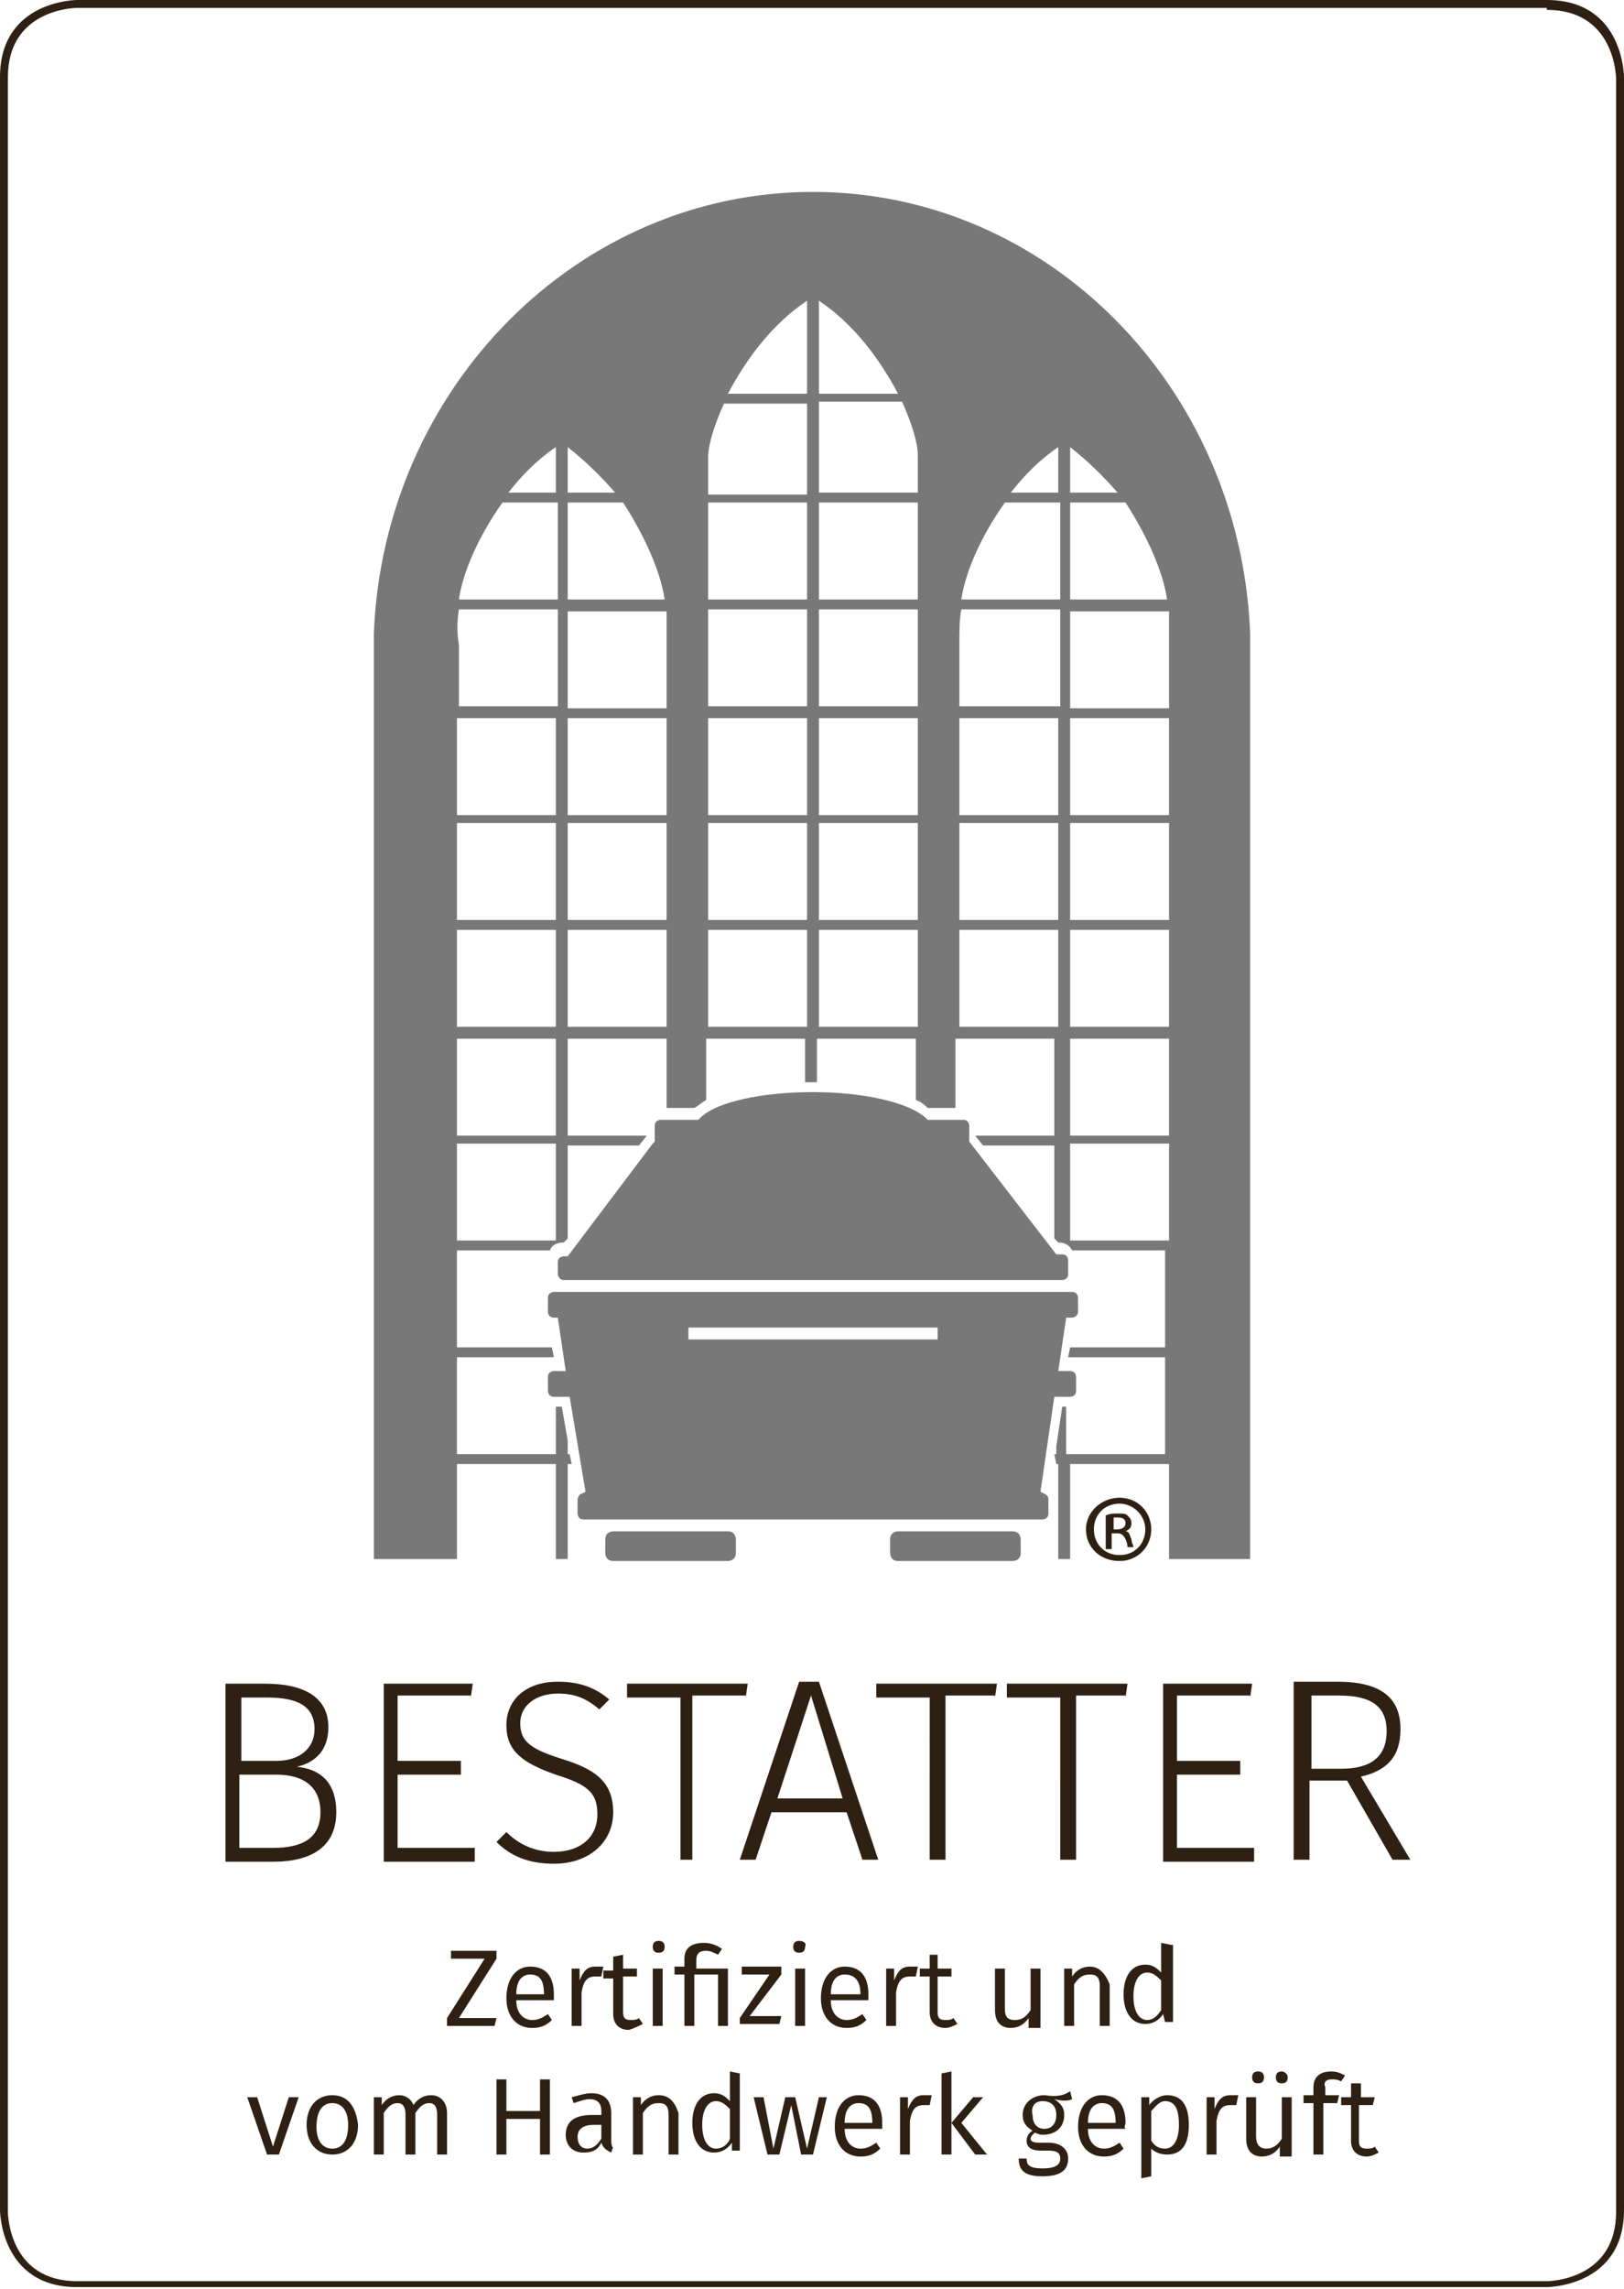 <?xml version="1.0" encoding="utf-8"?>
<!-- Generator: Adobe Illustrator 23.1.1, SVG Export Plug-In . SVG Version: 6.00 Build 0)  -->
<svg version="1.1" id="Ebene_1" xmlns="http://www.w3.org/2000/svg" xmlns:xlink="http://www.w3.org/1999/xlink" x="0px" y="0px"
	 viewBox="0 0 82.1 115.7" style="enable-background:new 0 0 82.1 115.7;" xml:space="preserve">
<style type="text/css">
	.st0{fill:#2E2113;}
	.st1{fill:#787878;}
</style>
<g>
	<path class="st0" d="M78.2,0H3.9C3.9,0,0,0,0,3.9v107.8c0,0,0,3.9,3.9,3.9h74.3c0,0,3.9,0,3.9-3.9V3.9C82.1,3.9,82.1,0,78.2,0
		 M78.2,0.5c3.4,0,3.5,3.3,3.5,3.5v107.8c0,3.4-3.3,3.5-3.5,3.5H3.9c-3.4,0-3.5-3.3-3.5-3.5V3.9c0-3.4,3.3-3.5,3.5-3.5H78.2z"/>
	<path class="st0" d="M56.3,77.5h0.2c0.2,0,0.3,0.1,0.4,0.3c0.1,0.2,0.1,0.4,0.1,0.4h0.3c0-0.1-0.1-0.2-0.1-0.4
		c-0.1-0.2-0.1-0.4-0.3-0.4v0c0.2-0.1,0.3-0.2,0.3-0.4c0-0.2-0.1-0.3-0.2-0.4c-0.1-0.1-0.2-0.1-0.5-0.1c-0.2,0-0.4,0-0.6,0.1v1.7
		h0.3V77.5z M56.3,76.7c0.1,0,0.1,0,0.2,0c0.3,0,0.4,0.1,0.4,0.3c0,0.2-0.2,0.3-0.4,0.3h-0.2V76.7z M56.6,75.7
		c-0.9,0-1.7,0.7-1.7,1.6c0,0.9,0.7,1.6,1.7,1.6c0.9,0,1.6-0.7,1.6-1.6C58.2,76.4,57.5,75.7,56.6,75.7L56.6,75.7z M56.6,76
		c0.7,0,1.3,0.6,1.3,1.3c0,0.7-0.5,1.3-1.3,1.3c-0.8,0-1.3-0.6-1.3-1.3C55.3,76.6,55.8,76,56.6,76L56.6,76z"/>
	<path class="st1" d="M31,77.4c0,0-0.4,0-0.4,0.4v0.7c0,0,0,0.4,0.4,0.4h5.8c0,0,0.4,0,0.4-0.4v-0.7c0,0,0-0.4-0.4-0.4H31z"/>
	<path class="st1" d="M45.4,77.4c0,0-0.4,0-0.4,0.4v0.7c0,0,0,0.4,0.4,0.4h5.8c0,0,0.4,0,0.4-0.4v-0.7c0,0,0-0.4-0.4-0.4H45.4z"/>
	<path class="st1" d="M47.4,67.7H34.8v-0.6h12.6V67.7z M54.2,66.6c0.1,0,0.3-0.1,0.3-0.3v-0.7c0,0,0-0.3-0.3-0.3H28
		c0,0-0.3,0-0.3,0.3v0.7c0,0,0,0.3,0.3,0.3l0.2,0l0.4,2.7H28c0,0-0.3,0-0.3,0.3v0.7c0,0,0,0.3,0.3,0.3h0.8l0.8,4.8l-0.2,0.1
		c-0.1,0-0.2,0.2-0.2,0.3v0.7c0,0,0,0.3,0.3,0.3h23.2c0,0,0.3,0,0.3-0.3v-0.7c0-0.1,0-0.2-0.2-0.3l-0.2-0.1l0.7-4.8h0.8
		c0,0,0.3,0,0.3-0.3v-0.7c0,0,0-0.3-0.3-0.3h-0.6l0.4-2.7L54.2,66.6z"/>
	<path class="st1" d="M28.5,64.7h25.2c0,0,0.3,0,0.3-0.3v-0.7c0,0,0-0.3-0.3-0.3h-0.3l-4.4-5.7l0-0.1v-0.7c0,0,0-0.3-0.3-0.3h-1.8
		l-0.1-0.1c-0.9-0.8-3.2-1.3-5.7-1.3c-2.6,0-4.9,0.5-5.7,1.3l-0.1,0.1h-1.9c0,0-0.3,0-0.3,0.3l0,0.8l-0.1,0.1l-4.3,5.7h-0.2
		c0,0-0.3,0-0.3,0.3v0.7C28.2,64.3,28.2,64.7,28.5,64.7"/>
	<path class="st0" d="M14.1,108.9l1-2.9h-0.5l-0.8,2.5l-0.8-2.5h-0.5l1,2.9H14.1z M16.8,105.9c-0.8,0-1.3,0.6-1.3,1.5
		c0,0.9,0.5,1.5,1.3,1.5c0.8,0,1.3-0.6,1.3-1.5C18,106.5,17.6,105.9,16.8,105.9 M16.8,106.3c0.5,0,0.8,0.4,0.8,1.1
		c0,0.8-0.3,1.2-0.8,1.2s-0.8-0.4-0.8-1.1C16,106.7,16.3,106.3,16.8,106.3 M21.8,105.9c-0.4,0-0.7,0.2-0.9,0.5
		c-0.1-0.3-0.4-0.5-0.7-0.5c-0.4,0-0.7,0.2-0.9,0.5l0-0.4h-0.4v2.9h0.5v-2.1c0.2-0.3,0.4-0.5,0.7-0.5c0.2,0,0.4,0.1,0.4,0.6v2H21
		v-2.1c0.2-0.3,0.4-0.5,0.7-0.5c0.2,0,0.4,0.1,0.4,0.6v2h0.5v-2.1C22.6,106.3,22.3,105.9,21.8,105.9 M27.3,107.1v1.8h0.5v-3.8h-0.5
		v1.6h-1.7v-1.6h-0.5v3.8h0.5v-1.8H27.3z M30.9,108.2v-1.4c0-0.6-0.3-1-1-1c-0.3,0-0.6,0.1-1,0.2l0.1,0.3c0.3-0.1,0.6-0.2,0.8-0.2
		c0.4,0,0.6,0.2,0.6,0.6v0.2h-0.5c-0.8,0-1.3,0.3-1.3,1c0,0.5,0.3,0.9,0.9,0.9c0.4,0,0.7-0.1,0.9-0.5c0.1,0.3,0.3,0.4,0.5,0.5
		l0.1-0.3C31,108.6,30.9,108.5,30.9,108.2 M29.7,108.6c-0.3,0-0.5-0.2-0.5-0.6c0-0.4,0.3-0.6,0.8-0.6h0.4v0.7
		C30.2,108.4,30,108.6,29.7,108.6 M33.3,105.9c-0.4,0-0.7,0.2-0.9,0.5l0-0.4H32v2.9h0.5v-2.1c0.2-0.3,0.4-0.5,0.8-0.5
		c0.3,0,0.5,0.1,0.5,0.6v2h0.5v-2.1C34.1,106.2,33.8,105.9,33.3,105.9 M37.4,104.8l-0.5-0.1v1.5c-0.2-0.2-0.4-0.4-0.8-0.4
		c-0.7,0-1.1,0.6-1.1,1.5c0,0.9,0.4,1.5,1.1,1.5c0.4,0,0.7-0.2,0.9-0.5l0,0.4h0.4V104.8z M36.2,108.6c-0.4,0-0.7-0.4-0.7-1.2
		s0.3-1.2,0.7-1.2c0.3,0,0.5,0.2,0.7,0.4v1.5C36.8,108.4,36.5,108.6,36.2,108.6 M41.1,108.9l0.7-2.9h-0.4l-0.6,2.6l-0.6-2.6h-0.5
		l-0.6,2.6l-0.5-2.6h-0.5l0.7,2.9h0.6l0.6-2.5l0.5,2.5H41.1z M44.6,107.3c0-0.9-0.4-1.4-1.2-1.4c-0.7,0-1.2,0.6-1.2,1.6
		c0,0.9,0.5,1.5,1.3,1.5c0.4,0,0.7-0.1,1-0.4l-0.2-0.3c-0.3,0.2-0.5,0.3-0.8,0.3c-0.4,0-0.8-0.3-0.8-1h1.9
		C44.6,107.5,44.6,107.4,44.6,107.3 M44.1,107.3h-1.4c0-0.7,0.3-1,0.7-1C43.9,106.3,44.1,106.6,44.1,107.3L44.1,107.3z M46.7,105.9
		c-0.4,0-0.6,0.2-0.8,0.7l0-0.6h-0.4v2.9h0.5v-1.7c0.1-0.6,0.3-0.8,0.7-0.8c0.1,0,0.2,0,0.3,0l0.1-0.5
		C46.9,105.9,46.8,105.9,46.7,105.9 M48.1,108.9v-4.2l-0.5,0.1v4.1H48.1z M48.6,107.3l1.1-1.3h-0.5l-1.1,1.3l1.2,1.6h0.6L48.6,107.3
		z M54.2,106.1l-0.1-0.4c-0.3,0.2-0.6,0.3-1.3,0.2c-0.6,0-1.1,0.4-1.1,1c0,0.4,0.2,0.6,0.5,0.8c-0.2,0.1-0.3,0.3-0.3,0.5
		c0,0.3,0.2,0.5,0.7,0.5H53c0.4,0,0.6,0.1,0.6,0.4c0,0.3-0.2,0.5-0.9,0.5c-0.7,0-0.8-0.2-0.8-0.5h-0.4c0,0.6,0.3,0.9,1.2,0.9
		c0.9,0,1.3-0.3,1.3-0.9c0-0.5-0.4-0.8-1-0.8h-0.5c-0.3,0-0.4-0.1-0.4-0.2c0-0.1,0.1-0.2,0.2-0.3c0.1,0,0.2,0.1,0.4,0.1
		c0.7,0,1.1-0.4,1.1-1c0-0.4-0.2-0.6-0.5-0.8C53.7,106.2,54,106.2,54.2,106.1 M52.7,106.2c0.4,0,0.7,0.2,0.7,0.7
		c0,0.4-0.2,0.7-0.6,0.7c-0.4,0-0.6-0.3-0.6-0.7C52.1,106.5,52.3,106.2,52.7,106.2 M56.9,107.3c0-0.9-0.4-1.4-1.2-1.4
		c-0.7,0-1.2,0.6-1.2,1.6c0,0.9,0.5,1.5,1.3,1.5c0.4,0,0.7-0.1,1-0.4l-0.2-0.3c-0.3,0.2-0.5,0.3-0.8,0.3c-0.4,0-0.8-0.3-0.8-1h1.9
		C56.8,107.5,56.9,107.4,56.9,107.3 M56.4,107.3H55c0-0.7,0.3-1,0.7-1C56.2,106.3,56.4,106.6,56.4,107.3L56.4,107.3z M59,105.9
		c-0.3,0-0.7,0.2-0.9,0.5l0-0.4h-0.4v4.1l0.5-0.1v-1.4c0.2,0.2,0.5,0.3,0.8,0.3c0.8,0,1.1-0.6,1.1-1.5
		C60.1,106.5,59.8,105.9,59,105.9 M58.9,108.6c-0.3,0-0.5-0.1-0.7-0.4v-1.5c0.2-0.2,0.4-0.5,0.7-0.5c0.5,0,0.7,0.4,0.7,1.2
		C59.6,108.2,59.3,108.6,58.9,108.6 M62.2,105.9c-0.4,0-0.6,0.2-0.8,0.7l0-0.6H61v2.9h0.5v-1.7c0.1-0.6,0.3-0.8,0.7-0.8
		c0.1,0,0.2,0,0.3,0l0.1-0.5C62.4,105.9,62.3,105.9,62.2,105.9 M63.6,104.7c-0.2,0-0.3,0.1-0.3,0.3c0,0.2,0.1,0.3,0.3,0.3
		c0.2,0,0.3-0.1,0.3-0.3C63.9,104.8,63.8,104.7,63.6,104.7 M64.8,104.7c-0.2,0-0.3,0.1-0.3,0.3c0,0.2,0.1,0.3,0.3,0.3
		c0.2,0,0.3-0.1,0.3-0.3C65.1,104.8,64.9,104.7,64.8,104.7 M65.3,108.9V106h-0.5v2.1c-0.2,0.3-0.4,0.5-0.8,0.5
		c-0.3,0-0.5-0.2-0.5-0.6v-2h-0.5v2.1c0,0.6,0.3,0.9,0.8,0.9c0.4,0,0.7-0.2,0.9-0.5l0,0.5H65.3z M67.3,105.1c0.2,0,0.3,0,0.5,0.1
		l0.2-0.3c-0.2-0.1-0.4-0.2-0.7-0.2c-0.6,0-0.9,0.3-0.9,0.8v0.4h-0.5v0.4h0.5v2.6h0.5v-2.6h0.7l0.1-0.4h-0.7v-0.4
		C66.9,105.3,67,105.1,67.3,105.1 M69.7,108.8l-0.2-0.3c-0.1,0.1-0.3,0.1-0.4,0.1c-0.3,0-0.4-0.1-0.4-0.4v-1.8h0.7l0.1-0.4h-0.7
		v-0.7l-0.5,0v0.7h-0.5v0.4h0.5v1.8c0,0.5,0.3,0.8,0.8,0.8C69.3,109,69.5,108.9,69.7,108.8"/>
	<path class="st0" d="M25.1,99v-0.4h-2.3V99h1.7l-1.9,3v0.4H25l0.1-0.4h-1.9L25.1,99z M28,100.8c0-0.9-0.4-1.4-1.2-1.4
		c-0.7,0-1.2,0.6-1.2,1.6c0,0.9,0.5,1.5,1.3,1.5c0.4,0,0.7-0.1,1-0.4l-0.2-0.3c-0.3,0.2-0.5,0.3-0.8,0.3c-0.4,0-0.8-0.3-0.8-1H28
		C28,101,28,100.9,28,100.8 M27.5,100.8h-1.4c0-0.7,0.3-1,0.7-1C27.3,99.8,27.5,100.1,27.5,100.8L27.5,100.8z M30.1,99.4
		c-0.4,0-0.6,0.2-0.8,0.7l0-0.6h-0.4v2.9h0.5v-1.7c0.1-0.6,0.3-0.8,0.7-0.8c0.1,0,0.2,0,0.3,0l0.1-0.5
		C30.3,99.4,30.2,99.4,30.1,99.4 M32.5,102.3l-0.2-0.3c-0.1,0.1-0.3,0.1-0.4,0.1c-0.3,0-0.4-0.1-0.4-0.4v-1.8h0.7l0-0.4h-0.7v-0.7
		l-0.5,0.1v0.7h-0.5v0.4h0.5v1.8c0,0.5,0.3,0.8,0.8,0.8C32.1,102.5,32.3,102.4,32.5,102.3 M33.3,98.1c-0.2,0-0.3,0.1-0.3,0.3
		c0,0.2,0.1,0.3,0.3,0.3c0.2,0,0.3-0.1,0.3-0.3C33.6,98.2,33.5,98.1,33.3,98.1 M33.5,99.5H33v2.9h0.5V99.5z M35.6,98.2
		c-0.7,0-1,0.3-1,0.8v0.4h-0.5v0.4h0.5v2.6h0.5v-2.6h1.2v2.6h0.5v-2.9h-1.6v-0.4c0-0.3,0.1-0.5,0.5-0.5c0.2,0,0.4,0.1,0.6,0.2
		l0.2-0.3C36.2,98.3,35.9,98.2,35.6,98.2 M39.5,99.8v-0.4h-2v0.4h1.4l-1.5,2.2v0.3h2l0.1-0.4h-1.6L39.5,99.8z M40.4,98.1
		c-0.2,0-0.3,0.1-0.3,0.3c0,0.2,0.1,0.3,0.3,0.3c0.2,0,0.3-0.1,0.3-0.3C40.8,98.2,40.6,98.1,40.4,98.1 M40.7,99.5h-0.5v2.9h0.5V99.5
		z M43.9,100.8c0-0.9-0.4-1.4-1.2-1.4c-0.7,0-1.2,0.6-1.2,1.6c0,0.9,0.5,1.5,1.3,1.5c0.4,0,0.7-0.1,1-0.4l-0.2-0.3
		c-0.3,0.2-0.5,0.3-0.8,0.3c-0.4,0-0.8-0.3-0.8-1h1.9C43.9,101,43.9,100.9,43.9,100.8 M43.5,100.8H42c0-0.7,0.3-1,0.7-1
		C43.2,99.8,43.5,100.1,43.5,100.8L43.5,100.8z M46,99.4c-0.4,0-0.6,0.2-0.8,0.7l0-0.6h-0.4v2.9h0.5v-1.7c0.1-0.6,0.3-0.8,0.7-0.8
		c0.1,0,0.2,0,0.3,0l0.1-0.5C46.2,99.4,46.1,99.4,46,99.4 M48.4,102.3l-0.2-0.3c-0.1,0.1-0.3,0.1-0.4,0.1c-0.3,0-0.4-0.1-0.4-0.4
		v-1.8h0.7l0-0.4h-0.7v-0.7L47,98.8v0.7h-0.5v0.4H47v1.8c0,0.5,0.3,0.8,0.8,0.8C48,102.5,48.2,102.4,48.4,102.3 M52.6,102.4v-2.9
		h-0.5v2.1c-0.2,0.3-0.4,0.5-0.8,0.5s-0.5-0.2-0.5-0.6v-2h-0.5v2.1c0,0.6,0.3,0.9,0.8,0.9c0.4,0,0.7-0.2,0.9-0.5l0,0.5H52.6z
		 M55.1,99.4c-0.4,0-0.7,0.2-0.9,0.5l0-0.4h-0.4v2.9h0.5v-2.1c0.2-0.3,0.4-0.5,0.8-0.5c0.3,0,0.5,0.1,0.5,0.6v2h0.5v-2.1
		C55.9,99.8,55.6,99.4,55.1,99.4 M59.2,98.3l-0.5-0.1v1.5c-0.2-0.2-0.4-0.4-0.8-0.4c-0.7,0-1.1,0.6-1.1,1.5c0,0.9,0.4,1.5,1.1,1.5
		c0.4,0,0.7-0.2,0.9-0.5l0.1,0.4h0.4V98.3z M58,102.1c-0.4,0-0.7-0.4-0.7-1.2c0-0.8,0.3-1.2,0.7-1.2c0.3,0,0.5,0.2,0.7,0.4v1.5
		C58.5,101.9,58.3,102.1,58,102.1"/>
	<path class="st0" d="M15,89.3c0.9-0.2,1.6-0.8,1.6-2c0-1.5-1.2-2.2-3.2-2.2h-2v9h2.4c2,0,3.2-0.8,3.2-2.5C17,90,16.1,89.4,15,89.3
		 M12.2,85.8h1.3c1.5,0,2.4,0.4,2.4,1.6c0,1-0.8,1.6-1.9,1.6h-1.8V85.8z M13.8,93.4h-1.7v-3.7h1.9c1.2,0,2.2,0.5,2.2,1.9
		C16.2,92.9,15.3,93.4,13.8,93.4 M23.8,85.8l0.1-0.7h-4.5v9H24v-0.7h-3.9v-3.7h3.2v-0.7h-3.2v-3.3H23.8z M28.2,85
		c-1.6,0-2.6,0.9-2.6,2.2c0,1.3,0.8,1.9,2.5,2.5c1.6,0.5,2.1,0.9,2.1,2c0,1.2-0.9,1.9-2.2,1.9c-1,0-1.8-0.4-2.4-1l-0.5,0.5
		c0.7,0.7,1.6,1.1,2.9,1.1c1.8,0,3-1.1,3-2.6c0-1.6-1-2.2-2.6-2.7c-1.6-0.5-2.1-0.9-2.1-1.8c0-0.9,0.8-1.5,1.9-1.5
		c0.8,0,1.4,0.2,2.1,0.8l0.5-0.5C30.1,85.3,29.3,85,28.2,85 M37.7,85.8l0.1-0.7h-6.1v0.7h2.7V94H35v-8.3H37.7z M42.8,91.6l0.8,2.4
		h0.8l-3-9h-1l-3,9h0.8l0.8-2.4H42.8z M42.6,90.9h-3.3l1.7-5.2L42.6,90.9z M50.3,85.8l0.1-0.7h-6.1v0.7h2.7V94h0.8v-8.3H50.3z
		 M56.9,85.8l0.1-0.7h-6.1v0.7h2.7V94h0.8v-8.3H56.9z M63.2,85.8l0.1-0.7h-4.5v9h4.6v-0.7h-3.9v-3.7h3.2v-0.7h-3.2v-3.3H63.2z
		 M68.1,90l2.3,4h0.9l-2.5-4.2c1.3-0.3,2-1,2-2.4c0-1.6-1-2.4-3.2-2.4h-2.2v9h0.8v-4H68.1z M67.8,89.4h-1.5v-3.7h1.4
		c1.7,0,2.4,0.6,2.4,1.8C70.1,88.8,69.3,89.4,67.8,89.4"/>
	<path class="st1" d="M59.1,32.7v3.1h-5v-4.9h5C59.1,31.4,59.1,32,59.1,32.7 M59.1,41.2h-5v-4.9h5V41.2z M59.1,46.5h-5v-4.9h5V46.5z
		 M59.1,51.9h-5V47h5V51.9z M59.1,57.4h-5v-4.9h5V57.4z M59.1,62.7h-5v-4.9h5V62.7z M54.1,22.6c0.9,0.7,1.7,1.5,2.4,2.3h-2.4V22.6z
		 M59,30.3C59,30.3,59,30.3,59,30.3l-4.9,0v-4.9h2.8C58,27.1,58.8,28.9,59,30.3 M53.5,24.9h-2.4c0.7-0.9,1.5-1.7,2.4-2.3V24.9z
		 M53.5,30.3h-4.9c0,0,0,0,0,0c0.2-1.4,1-3.2,2.2-4.9h2.8V30.3z M53.5,35.7h-5v-3.1c0-0.7,0-1.3,0.1-1.8h5V35.7z M53.5,41.2h-5v-4.9
		h5V41.2z M53.5,46.5h-5v-4.9h5V46.5z M53.5,51.9h-5V47h5V51.9z M46.4,24.9h-5v-4.6l4.2,0c0.5,1.1,0.8,2.1,0.8,2.7V24.9z M46.4,30.3
		h-5v-4.9h5V30.3z M46.4,35.7h-5v-4.9h5V35.7z M46.4,41.2h-5v-4.9h5V41.2z M46.4,46.5h-5v-4.9h5V46.5z M46.4,51.9h-5V47h5V51.9z
		 M41.4,15.2c1.8,1.2,3.1,3,4,4.7h-4V15.2z M40.8,19.9h-4c0.9-1.7,2.2-3.5,4-4.7V19.9z M40.8,30.3h-5v-4.9h5V30.3z M40.8,35.7h-5
		v-4.9h5V35.7z M40.8,41.2h-5v-4.9h5V41.2z M40.8,46.5h-5v-4.9h5V46.5z M40.8,51.9h-5V47h5V51.9z M35.8,23.1c0-0.6,0.3-1.6,0.8-2.7
		l4.2,0v4.6h-5V23.1z M33.7,32.7v3.1h-5v-4.9h5C33.7,31.4,33.7,32,33.7,32.7 M33.7,41.2h-5v-4.9h5V41.2z M33.7,46.5h-5v-4.9h5V46.5z
		 M33.7,51.9h-5V47h5V51.9z M28.7,24.9v-2.3c0.9,0.7,1.7,1.5,2.4,2.3H28.7z M33.6,30.3C33.6,30.3,33.6,30.3,33.6,30.3l-4.9,0v-4.9
		h2.8C32.6,27.1,33.4,28.9,33.6,30.3 M28.1,24.9h-2.4c0.7-0.9,1.5-1.7,2.4-2.3V24.9z M28.1,57.4h-5v-4.9h5V57.4z M28.1,62.7h-5v-4.9
		h5V62.7z M23.1,47h5v4.9h-5V47z M28.1,46.5h-5v-4.9h5V46.5z M28.1,41.2h-5v-4.9h5V41.2z M23.2,30.8h5v4.9h-5v-3.1
		C23.1,32,23.1,31.4,23.2,30.8 M23.2,30.3c0.2-1.4,1-3.2,2.2-4.9h2.8v4.9L23.2,30.3C23.2,30.3,23.2,30.3,23.2,30.3 M63.2,32
		C62.7,19.6,53,9.7,41.1,9.7S19.4,19.6,18.9,32h0v46.8h4.2V74h5v4.8h0.6V74h0.2l-0.1-0.5h-0.1v-0.7l-0.3-1.7h-0.3v2.4h-5v-4.9H28
		l-0.1-0.5h-4.8v-4.9h4.7c0.1-0.3,0.4-0.4,0.7-0.4h0l0.2-0.2v-4.7h3.6l0.4-0.5v0h-4v-4.9h5v3.5h1.4c0.2-0.1,0.4-0.3,0.6-0.4v-3.1h5
		v2.2c0.1,0,0.2,0,0.3,0c0.1,0,0.2,0,0.3,0v-2.2h5v3.1c0.3,0.1,0.5,0.3,0.6,0.4h1.4v-3.5h5v4.9h-4v0l0.4,0.5h3.6v4.7l0.2,0.2h0
		c0.4,0,0.6,0.2,0.7,0.4h4.7v4.9h-4.8l-0.1,0.5h4.9v4.9h-5v-2.4h-0.2l-0.3,2v0.4h-0.1L53.4,74h0.1v4.8h0.6V74h5v4.8h4.1L63.2,32
		L63.2,32z"/>
</g>
</svg>
